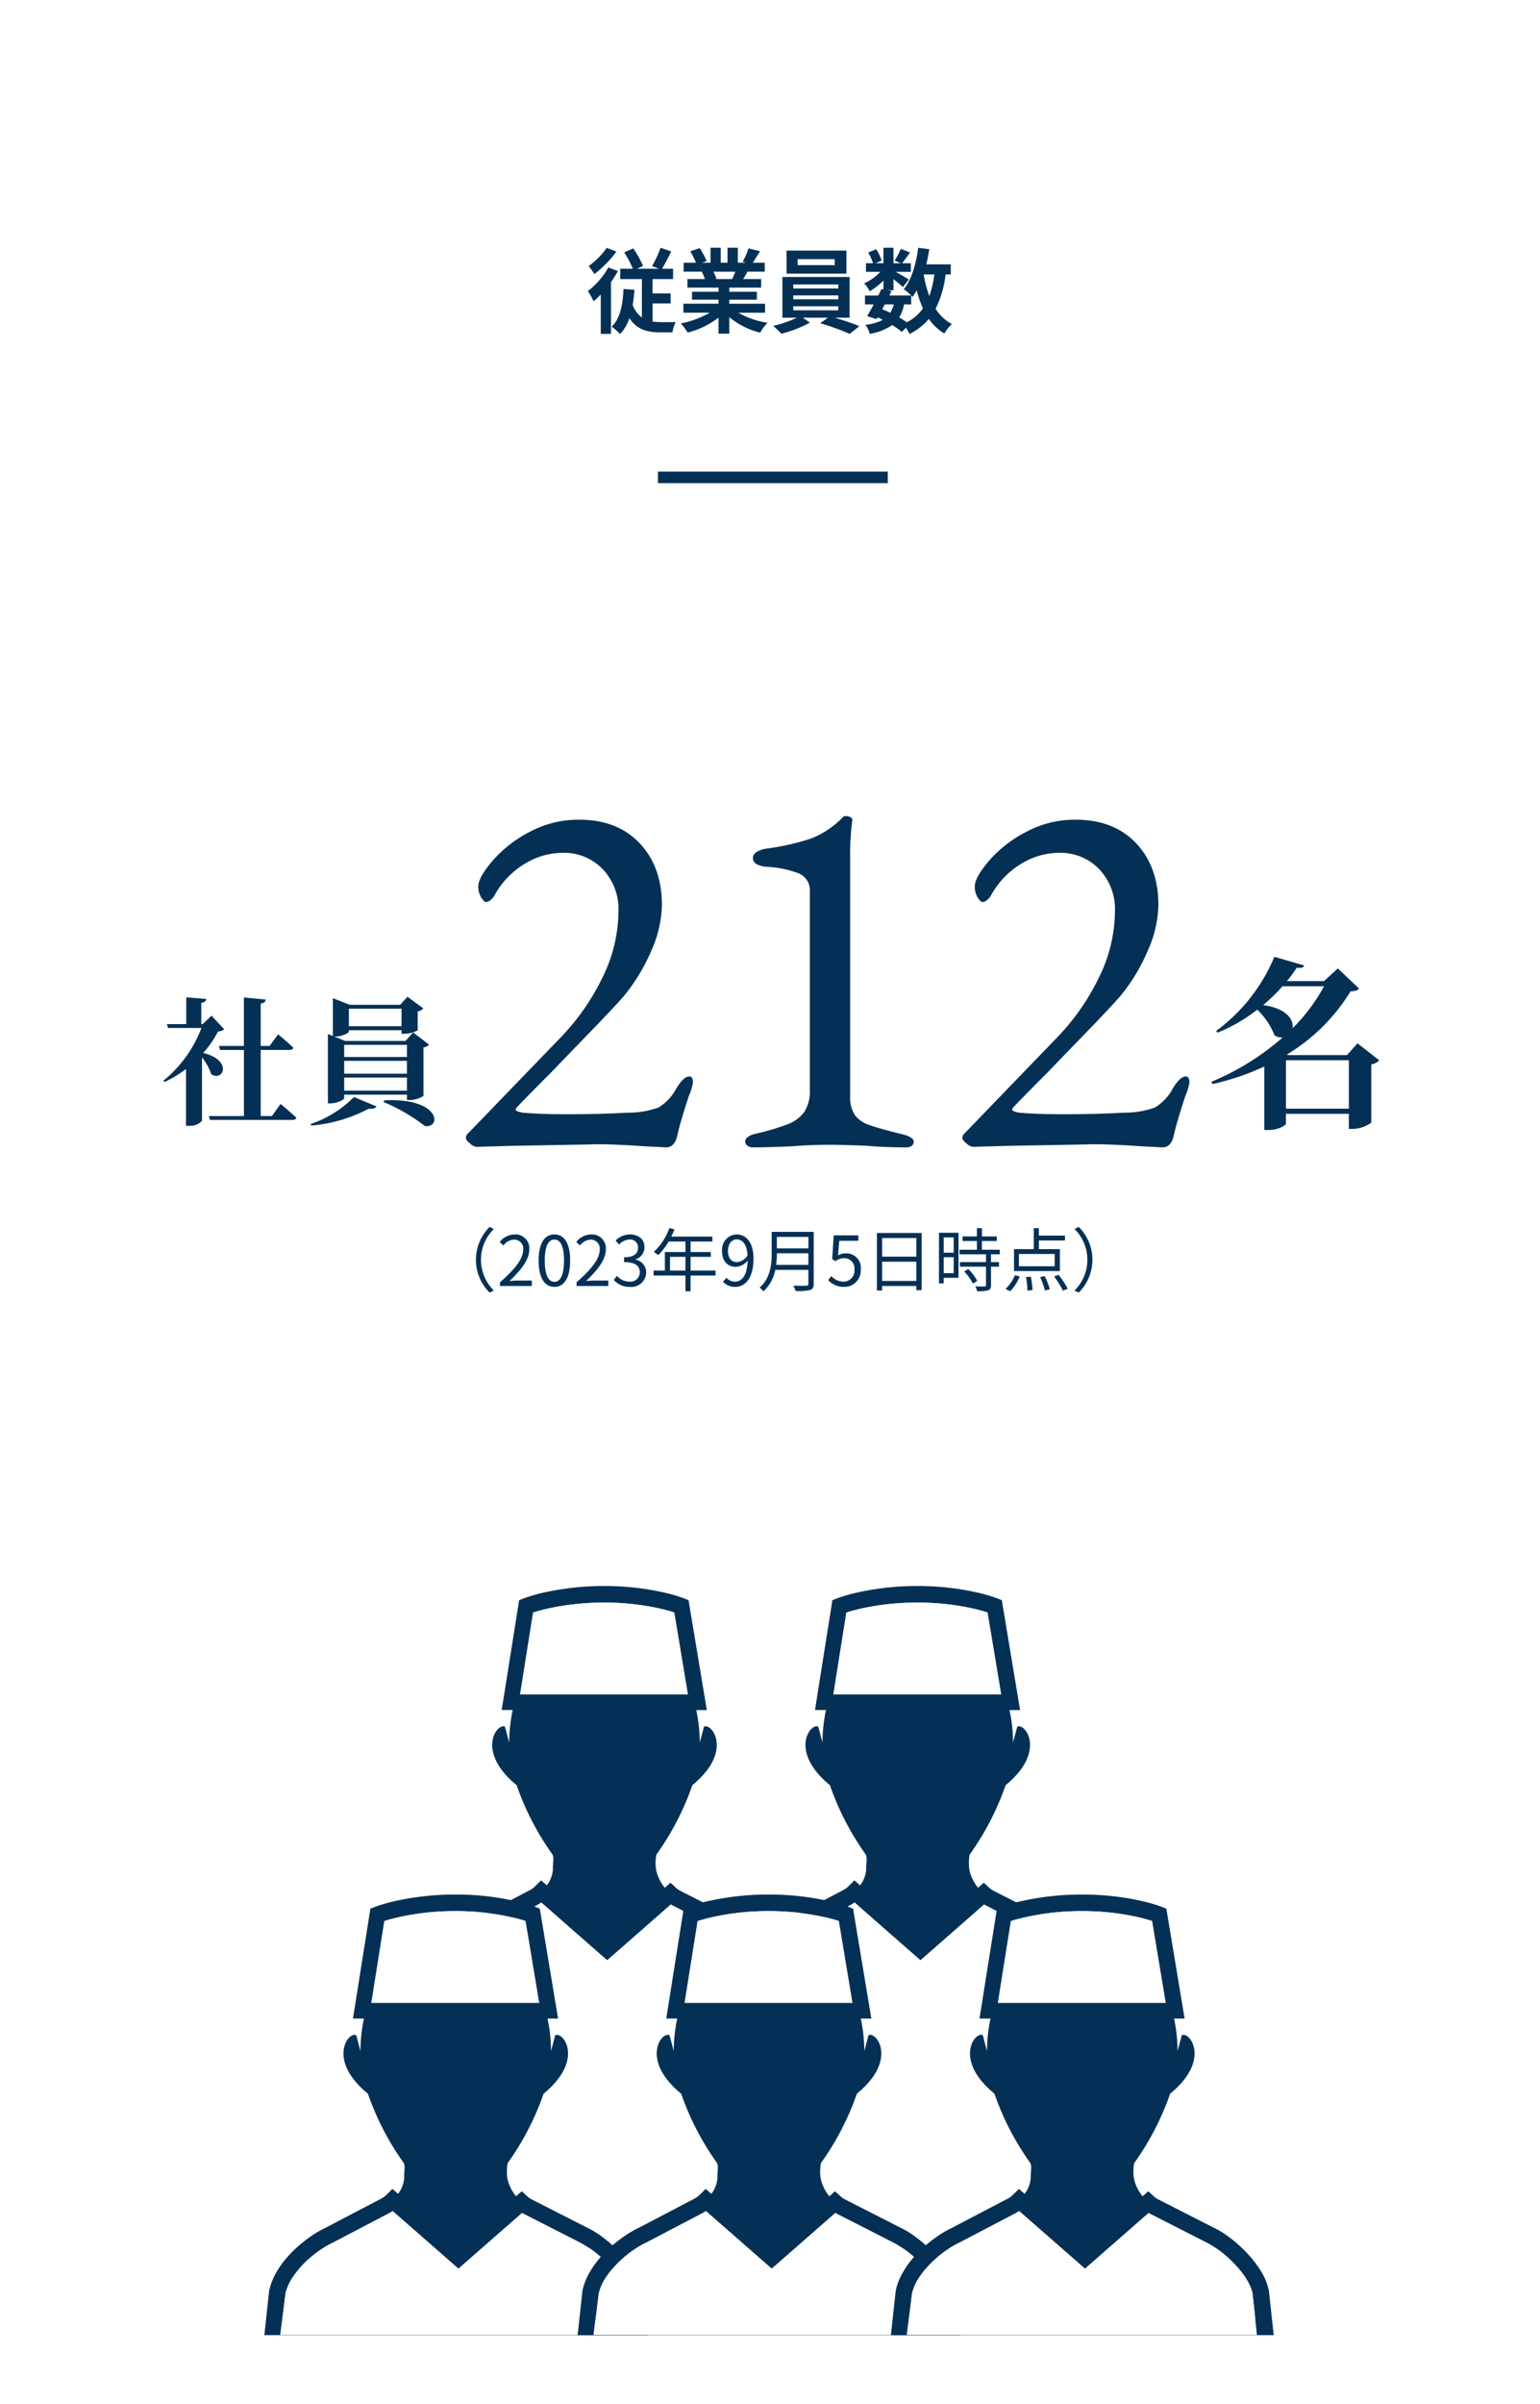 <svg xmlns="http://www.w3.org/2000/svg" xmlns:xlink="http://www.w3.org/1999/xlink" width="268" height="418" viewBox="0 0 268 418">
  <defs>
    <filter id="パス_6405" x="0" y="0" width="268" height="418" filterUnits="userSpaceOnUse">
      <feOffset dy="3" input="SourceAlpha"/>
      <feGaussianBlur stdDeviation="3" result="blur"/>
      <feFlood flood-opacity="0.161"/>
      <feComposite operator="in" in2="blur"/>
      <feComposite in="SourceGraphic"/>
    </filter>
  </defs>
  <g id="グループ_3010" data-name="グループ 3010" transform="translate(5141.992 -868.193)">
    <g transform="matrix(1, 0, 0, 1, -5141.99, 868.19)" filter="url(#パス_6405)">
      <path id="パス_6405-2" data-name="パス 6405" d="M0,0H250V400H0Z" transform="translate(9 6)" fill="#fff"/>
    </g>
    <path id="パス_6406" data-name="パス 6406" d="M-30.69.09q-5.04-.36-8.55-.36.99,0-14.4.27l-6.48.18A2.119,2.119,0,0,1-61.2-.4q-.72-.585-.72-.945a1.042,1.042,0,0,1,.315-.765l.4-.4,15.39-15.93a40.372,40.372,0,0,0,7.605-10.71A26.276,26.276,0,0,0-35.37-40.68a10.1,10.1,0,0,0-2.79-7.47A9.3,9.3,0,0,0-45-50.94,12.685,12.685,0,0,0-51.8-48.96a14.639,14.639,0,0,0-5.085,5.31,2.657,2.657,0,0,1-.72.9,1.359,1.359,0,0,1-.81.36q-.36,0-.855-.81a3.552,3.552,0,0,1-.495-1.89q0-1.53,2.43-4.41A21.862,21.862,0,0,1-50.9-54.54,18.009,18.009,0,0,1-42.21-56.7q6.66,0,10.53,4.1t3.87,10.755a20.352,20.352,0,0,1-1.845,7.92A32.213,32.213,0,0,1-34.38-26.1q-1.71,1.98-6.165,6.57t-6.435,6.66q-6.3,6.3-6.3,6.48,0,.27.36.405a4.9,4.9,0,0,0,.9.225q2.97.27,7.92.27,5.4,0,10.26-.27a15.652,15.652,0,0,0,5.445-.9A8.637,8.637,0,0,0-25.29-9.99q1.26-2.07,2.25-2.07.63,0,.63,1.08a10.173,10.173,0,0,1-.72,2.34q-1.53,4.68-1.98,6.75Q-25.56.27-27.09.27Zm18.72.18a1.452,1.452,0,0,1-.99-.315.98.98,0,0,1-.36-.765.874.874,0,0,1,.405-.675,3.143,3.143,0,0,1,.945-.5A46.339,46.339,0,0,0-5.94-3.735,6.465,6.465,0,0,0-3.06-5.85a6.648,6.648,0,0,0,.99-3.96V-44.19a3.172,3.172,0,0,0-1.98-3.195A17.941,17.941,0,0,0-9.63-48.51a4.362,4.362,0,0,1-1.665-.45,1.158,1.158,0,0,1-.675-1.08,1.2,1.2,0,0,1,.63-1.035,4.459,4.459,0,0,1,1.62-.585,41.827,41.827,0,0,0,7.83-1.755A15.661,15.661,0,0,0,3.78-57.24a.712.712,0,0,1,.45-.09,1.5,1.5,0,0,1,.81.225.5.5,0,0,1,.27.585,45.393,45.393,0,0,0-.36,6.39v41.4a5.774,5.774,0,0,0,.81,3.375A5.212,5.212,0,0,0,8.325-3.6q1.755.63,6.165,1.71a3.587,3.587,0,0,1,1.08.5.861.861,0,0,1,.45.675.855.855,0,0,1-.36.72,1.458,1.458,0,0,1-.9.27Q11.07.27,7.92,0,3.78-.18,1.53-.18q-3.51,0-6.75.27Q-9.54.27-11.97.27ZM55.71.09q-5.04-.36-8.55-.36.99,0-14.4.27L26.28.18A2.119,2.119,0,0,1,25.2-.4q-.72-.585-.72-.945a1.042,1.042,0,0,1,.315-.765l.405-.4L40.59-18.45a40.372,40.372,0,0,0,7.605-10.71A26.276,26.276,0,0,0,51.03-40.68a10.1,10.1,0,0,0-2.79-7.47,9.3,9.3,0,0,0-6.84-2.79A12.685,12.685,0,0,0,34.6-48.96a14.639,14.639,0,0,0-5.085,5.31,2.657,2.657,0,0,1-.72.9,1.359,1.359,0,0,1-.81.36q-.36,0-.855-.81a3.552,3.552,0,0,1-.495-1.89q0-1.53,2.43-4.41A21.862,21.862,0,0,1,35.5-54.54,18.009,18.009,0,0,1,44.19-56.7q6.66,0,10.53,4.1T58.59-41.85a20.352,20.352,0,0,1-1.845,7.92A32.213,32.213,0,0,1,52.02-26.1q-1.71,1.98-6.165,6.57T39.42-12.87q-6.3,6.3-6.3,6.48,0,.27.36.405a4.9,4.9,0,0,0,.9.225q2.97.27,7.92.27,5.4,0,10.26-.27A15.652,15.652,0,0,0,58-6.66,8.637,8.637,0,0,0,61.11-9.99q1.26-2.07,2.25-2.07.63,0,.63,1.08a10.173,10.173,0,0,1-.72,2.34q-1.53,4.68-1.98,6.75Q60.84.27,59.31.27Z" transform="translate(-4998.992 1067.41)" fill="#053055"/>
    <path id="パス_6409" data-name="パス 6409" d="M-28.416-13.536a13.369,13.369,0,0,1-3.136,3.168,14.56,14.56,0,0,1,.992,1.392,19.67,19.67,0,0,0,3.824-3.9Zm.288,3.408A13.648,13.648,0,0,1-31.7-6.016,11.557,11.557,0,0,1-30.7-4.24a14.165,14.165,0,0,0,1.248-1.184V1.424h1.776V-7.568A21.441,21.441,0,0,0-26.464-9.5Zm7.7,6.256H-17.3V-5.616h-3.136V-8.1h3.568V-9.9h-1.92c.5-.816,1.072-1.936,1.6-3.008l-1.856-.64a18.161,18.161,0,0,1-1.488,3.184L-19.3-9.9H-23.12l1.024-.5a17.357,17.357,0,0,0-1.7-3.04l-1.568.688a20.389,20.389,0,0,1,1.5,2.848h-2.192V-8.1h3.76V-1.44a4.62,4.62,0,0,1-1.6-2.16,25.829,25.829,0,0,0,.3-2.656l-1.9-.128C-25.616-3.6-26.08-1.232-27.552.16a8.921,8.921,0,0,1,1.456,1.3,7.561,7.561,0,0,0,1.632-2.768C-23.2.624-21.408,1.152-19.216,1.152h2.24a6.213,6.213,0,0,1,.56-1.776c-.56,0-2.224.016-2.656,0a9.385,9.385,0,0,1-1.36-.1Zm14.4-5.52c-.176.432-.368.9-.56,1.28H-9.584l.272-.048a8.6,8.6,0,0,0-.544-1.232ZM-.864-2.256V-3.824H-7.088v-.7h4.8V-5.9h-4.8v-.72h5.552V-8.112H-4.672c.24-.384.5-.816.752-1.28H-.912v-1.552h-2.08c.368-.56.8-1.28,1.248-2.016l-2-.48a12.889,12.889,0,0,1-1.008,2.32l.576.176H-5.6v-2.608H-7.392v2.608H-8.576v-2.608h-1.776v2.608h-1.456l.784-.288a12.107,12.107,0,0,0-1.216-2.256l-1.632.56a14.342,14.342,0,0,1,.992,1.984h-2.144v1.552h3.344l-.192.032a7.19,7.19,0,0,1,.544,1.248h-3.04v1.488H-8.96v.72h-4.608v1.376H-8.96v.7h-6.112v1.568h4.592A16.81,16.81,0,0,1-15.536-.384,8.875,8.875,0,0,1-14.32,1.2,15.177,15.177,0,0,0-8.96-1.392V1.392h1.872v-2.88a13.657,13.657,0,0,0,5.376,2.7A8.95,8.95,0,0,1-.432-.512,14.294,14.294,0,0,1-5.5-2.256Zm12.128-8.272H4.8v-1.04h6.464ZM13.3-13.056H2.88v4H13.3ZM4.048-3.376h7.84v.7H4.048Zm0-1.888h7.84v.672H4.048Zm0-1.9h7.84v.688H4.048Zm9.808,5.776V-8.464H2.16v7.072H4.672A19.532,19.532,0,0,1,.544.032a16.736,16.736,0,0,1,1.44,1.36,21.319,21.319,0,0,0,4.96-1.92L5.712-1.392H10.08l-1.344.96a42.587,42.587,0,0,1,5.136,1.856L15.552.08c-1.1-.448-2.784-1.024-4.288-1.472Zm10.72-2.32V-5.248c.1.1.16.176.224.24a10.149,10.149,0,0,0,.736-1.152,16.938,16.938,0,0,0,1.088,3.152A7.86,7.86,0,0,1,23.808-.592,14.9,14.9,0,0,0,22.48-1.44a6.466,6.466,0,0,0,.848-2.272Zm-4.592,0h1.552a4.865,4.865,0,0,1-.608,1.456c-.464-.224-.928-.416-1.408-.608Zm8.608-5.2a17.12,17.12,0,0,1-.864,3.76,20.189,20.189,0,0,1-.976-3.76Zm2.864,0v-1.76H27.2c.208-.848.384-1.728.512-2.624l-1.92-.256c-.384,2.848-1.152,5.568-2.512,7.2a11.094,11.094,0,0,1,1.3,1.1H20.768l.384-.768-.688-.144h1.024V-8.1c.624.5,1.3,1.056,1.648,1.392l1.008-1.312c-.352-.24-1.488-.912-2.256-1.344h2.624v-1.5h-1.52c.384-.5.88-1.168,1.376-1.856l-1.6-.64A15.455,15.455,0,0,1,21.7-11.328l1.056.464H21.488v-2.688H19.744v2.688H18.4l1.024-.448a6.817,6.817,0,0,0-.96-1.984l-1.376.576a8.523,8.523,0,0,1,.832,1.856H16.7v1.5h2.5a8.5,8.5,0,0,1-2.816,2,5.756,5.756,0,0,1,.96,1.376,11.532,11.532,0,0,0,2.4-1.856V-6.3l-.352-.08c-.16.352-.352.736-.544,1.136h-2.32v1.536h1.52c-.4.768-.8,1.488-1.152,2.048l1.664.512.176-.3a9.226,9.226,0,0,1,.9.432,8.408,8.408,0,0,1-3.04.864,4.2,4.2,0,0,1,.752,1.568A9.816,9.816,0,0,0,21.28-.112a15.163,15.163,0,0,1,1.664,1.2l.72-.736a7.225,7.225,0,0,1,.608,1.088,10.392,10.392,0,0,0,3.376-2.624A8.684,8.684,0,0,0,30.336,1.36,7.347,7.347,0,0,1,31.648-.288a7.509,7.509,0,0,1-2.832-2.656A18,18,0,0,0,30.56-8.912Z" transform="translate(-5007.992 924.821)" fill="#053055"/>
    <path id="パス_6407" data-name="パス 6407" d="M-51.252,1.152l.72-.372a7.509,7.509,0,0,1-2.232-5.34A7.509,7.509,0,0,1-50.532-9.9l-.72-.372A7.973,7.973,0,0,0-53.64-4.56,7.973,7.973,0,0,0-51.252,1.152ZM-49.452,0h5.532V-.948h-2.436c-.444,0-.984.048-1.44.084,2.064-1.956,3.444-3.744,3.444-5.5a2.413,2.413,0,0,0-2.556-2.6,3.364,3.364,0,0,0-2.592,1.3l.636.624a2.463,2.463,0,0,1,1.824-1.02,1.546,1.546,0,0,1,1.62,1.74c0,1.512-1.272,3.264-4.032,5.676Zm9.468.156c1.668,0,2.736-1.524,2.736-4.584s-1.068-4.536-2.736-4.536-2.748,1.476-2.748,4.536S-41.664.156-39.984.156Zm0-.876c-1.008,0-1.68-1.116-1.68-3.708,0-2.568.672-3.648,1.68-3.648S-38.316-7-38.316-4.428C-38.316-1.836-38.988-.72-39.984-.72Zm3.852.72H-30.6V-.948h-2.436c-.444,0-.984.048-1.44.084,2.064-1.956,3.444-3.744,3.444-5.5a2.413,2.413,0,0,0-2.556-2.6,3.364,3.364,0,0,0-2.592,1.3l.636.624a2.463,2.463,0,0,1,1.824-1.02,1.546,1.546,0,0,1,1.62,1.74c0,1.512-1.272,3.264-4.032,5.676Zm9.3.156a2.561,2.561,0,0,0,2.82-2.508,2.262,2.262,0,0,0-1.872-2.232v-.048a2.193,2.193,0,0,0,1.572-2.124c0-1.416-1.08-2.208-2.556-2.208a3.522,3.522,0,0,0-2.46,1.056l.588.7a2.745,2.745,0,0,1,1.824-.876,1.374,1.374,0,0,1,1.488,1.416c0,.948-.624,1.68-2.436,1.68v.84c2.028,0,2.736.708,2.736,1.764A1.62,1.62,0,0,1-26.916-.756,2.908,2.908,0,0,1-29.1-1.764l-.552.72A3.641,3.641,0,0,0-26.832.156Zm6.96-2.844V-5.064h2.688v2.376Zm7.932,0h-4.344V-5.064h3.516V-5.9h-3.516V-7.728h3.792v-.864h-7.152c.192-.408.384-.84.552-1.26l-.9-.216a10.155,10.155,0,0,1-2.7,4.14,5.523,5.523,0,0,1,.768.564A11.087,11.087,0,0,0-20.1-7.728h2.916V-5.9H-20.76v3.216h-1.968v.864h5.544V.924h.9V-1.824h4.344Zm3.732-1.464c-1.044,0-1.572-.768-1.572-1.956S-9.132-8.1-8.292-8.1c1.128,0,1.8.96,1.92,2.772A2.325,2.325,0,0,1-8.208-4.152ZM-10.644-.744a2.8,2.8,0,0,0,2.112.9c1.656,0,3.192-1.368,3.192-4.932,0-2.8-1.26-4.188-2.952-4.188a2.641,2.641,0,0,0-2.52,2.856c0,1.824.96,2.772,2.424,2.772A2.712,2.712,0,0,0-6.36-4.428C-6.444-1.692-7.428-.756-8.568-.756a1.985,1.985,0,0,1-1.476-.672ZM-1.4-3.672a15.066,15.066,0,0,0,.132-2.016H4.212v2.016Zm5.616-4.86V-6.54H-1.272V-8.532Zm.924-.876H-2.172v3.672c0,1.908-.192,4.344-2.1,6.024a3.377,3.377,0,0,1,.66.648A6.769,6.769,0,0,0-1.548-2.8h5.76V-.4c0,.264-.1.348-.372.36S2.6-.024,1.6-.06A3.779,3.779,0,0,1,1.98.864,9.649,9.649,0,0,0,4.512.7c.444-.144.624-.456.624-1.08ZM10.452.156a2.857,2.857,0,0,0,2.88-3.024,2.51,2.51,0,0,0-2.652-2.8,2.526,2.526,0,0,0-1.308.348L9.588-7.86h3.324V-8.8H8.628L8.352-4.68l.588.36A2.393,2.393,0,0,1,10.4-4.836a1.78,1.78,0,0,1,1.824,2A1.9,1.9,0,0,1,10.356-.756,2.894,2.894,0,0,1,8.2-1.728l-.54.72A3.737,3.737,0,0,0,10.452.156ZM17.04-.876V-4.224h5.952V-.876ZM22.992-8.34V-5.1H17.04V-8.34ZM16.14-9.216v10h.9V0h5.952V.732h.936V-9.216ZM29.5-8.448v2.664h-1.74V-8.448Zm-1.74,6.216V-5H29.5v2.772Zm2.58-7.02h-3.4v8.8h.816v-.972h2.58Zm.984,6.72A9.256,9.256,0,0,1,32.844-.42L33.6-.9a8.484,8.484,0,0,0-1.56-2.04Zm6.192-2.976V-6.3h-3.1V-7.824H37v-.792h-2.58v-1.428H33.54v1.428h-2.5v.792h2.5V-6.3H30.528v.792h4.6v1.356H30.588v.792h4.536v3.2c0,.18-.06.228-.264.24s-.852.012-1.6-.012A2.725,2.725,0,0,1,33.552.9,6.866,6.866,0,0,0,35.5.756c.36-.132.492-.4.492-.9V-3.36H37.38v-.792H35.988V-5.508Zm9.564,2.076H40.848V-5.568h6.228Zm.9-2.976H44.328V-7.92h4.536v-.84H44.328v-1.284H43.44v3.636H40v3.816h7.98ZM39.336.912a8.235,8.235,0,0,0,1.656-2.568l-.84-.216A6.962,6.962,0,0,1,38.52.516Zm2.736-2.46A13.807,13.807,0,0,1,42.336.816L43.224.7a15.151,15.151,0,0,0-.3-2.316Zm2.46.012A11.445,11.445,0,0,1,45.372.78l.864-.2a11.994,11.994,0,0,0-.9-2.292Zm2.436-.108A12.864,12.864,0,0,1,48.5.816l.84-.336a13.085,13.085,0,0,0-1.6-2.424Zm4.284-8.628-.72.372a7.509,7.509,0,0,1,2.232,5.34A7.509,7.509,0,0,1,50.532.78l.72.372A7.973,7.973,0,0,0,53.64-4.56,7.973,7.973,0,0,0,51.252-10.272Z" transform="translate(-5005.525 1091.782)" fill="#053055"/>
    <path id="パス_6410" data-name="パス 6410" d="M4.416-22.112a31.313,31.313,0,0,1-5.472,7.3c.224-1.472-1.024-3.456-5.12-4.032a29.621,29.621,0,0,0,3.36-3.264Zm-8.64-5.12a30.69,30.69,0,0,1-10.144,12.9l.256.288a28.792,28.792,0,0,0,6.912-4,12.717,12.717,0,0,1,3.008,4.48,2.481,2.481,0,0,0,1.408.352A44.6,44.6,0,0,1-15.2-5.5l.224.384A43.65,43.65,0,0,0-5.984-8.16V2.88h.672c1.92,0,3.1-.864,3.1-1.12V.064H8.736V2.688h.64A5.753,5.753,0,0,0,12.64,1.6V-8.544a2.181,2.181,0,0,0,1.376-.7L10.24-12.192,8.416-10.144H-1.792l-.256-.1A32.736,32.736,0,0,0,9.024-21.216c.864-.064,1.216-.16,1.472-.512l-3.68-3.488-2.4,2.208H-2.048A27.357,27.357,0,0,0-.32-25.344c.9.1,1.152-.032,1.28-.384ZM8.736-.832H-2.208V-9.248H8.736Z" transform="translate(-4915.992 1061.782)" fill="#053055"/>
    <path id="パス_6408" data-name="パス 6408" d="M-14.568-11.736l.192.7h4.152V.456h-6.1l.192.672H-1.776c.336,0,.6-.12.672-.384-1.008-.96-2.736-2.4-2.736-2.4L-5.352.456H-7.3v-11.5H-2.3c.36,0,.624-.12.672-.384-.984-.96-2.64-2.328-2.64-2.328L-5.76-11.736H-7.3V-19.1c.648-.1.816-.336.864-.7l-3.792-.36v8.424Zm-9.072-3.792.216.672h5.808A21.781,21.781,0,0,1-24.24-5.688l.216.216A20.226,20.226,0,0,0-20.3-7.728V2.136h.528a2.708,2.708,0,0,0,2.256-.864V-9.744a9.547,9.547,0,0,1,1.608,2.928c2.088,1.368,3.792-2.448-1.416-3.7a16.679,16.679,0,0,0,2.592-3.744,1.71,1.71,0,0,0,1.08-.36l-2.208-2.376L-17.4-15.528h-.24v-3.7c.624-.1.84-.336.864-.672l-3.48-.288v4.656ZM11.472-.816c.84.072,1.224-.1,1.368-.408L8.928-2.856a19.214,19.214,0,0,1-7.56,4.7l.144.264A25.911,25.911,0,0,0,11.472-.816ZM14.208-2.28l-.144.288a31.69,31.69,0,0,1,7.224,4.2C24.288,2.5,23.832-2.76,14.208-2.28Zm3.936-6.864v2.232H7.224V-9.144Zm0-.672H7.224v-2.112h10.92ZM5.256-18.888v5.424L4.392-13.8V-1.752H4.8c1.2,0,2.424-.624,2.424-.912v-.6h10.92v.936h.48a4.735,4.735,0,0,0,2.4-.72v-8.424a1.625,1.625,0,0,0,.984-.48l-2.784-2.136L17.9-12.6H7.416l-1.944-.768H5.64c1.128,0,2.4-.6,2.4-.84v-.264h9.168v.624h.48a5.268,5.268,0,0,0,2.328-.6v-3.288A1.707,1.707,0,0,0,21-18.264L18.24-20.28l-1.272,1.392H8.208L5.256-20.04Zm11.952,3.72H8.04v-3.048h9.168Zm.936,8.928v2.28H7.224V-6.24Z" transform="translate(-5089.321 1061.782)" fill="#053055"/>
    <g id="グループ_2979" data-name="グループ 2979" transform="translate(-5258.62 -1688.207)">
      <g id="グループ_2236" data-name="グループ 2236" transform="translate(188.511 2832.155)">
        <g id="グループ_2230" data-name="グループ 2230" transform="translate(0)">
          <path id="パス_2645" data-name="パス 2645" d="M99.15,68.914l-.012-.061a10.685,10.685,0,0,0-1.47-3.525,18.279,18.279,0,0,0-1.788-2.389A24.044,24.044,0,0,0,92.7,59.927c-.545-.426-1.085-.814-1.611-1.15a13.177,13.177,0,0,0-1.475-.818l-9.665-4.923-.028-.014a3.139,3.139,0,0,1-.811-.561l-.951-.87-.987.865a7.122,7.122,0,0,1-1.524-3.146A8.226,8.226,0,0,1,75.7,46.7,47.386,47.386,0,0,0,81.96,34.628c7.158-5.861,3.42-10.864,2.029-10.169l-.741,2.77a26.763,26.763,0,0,0-.605-5.664H84.48L84.2,19.888l-2.9-17.424-.75-.3a26.625,26.625,0,0,0-3.822-1.1A46.56,46.56,0,0,0,66.628,0,47.778,47.778,0,0,0,56.461,1.061a28.24,28.24,0,0,0-3.874,1.1l-.767.3-3.034,19.1H50.7a27.074,27.074,0,0,0-.608,5.662l-.736-2.768c-1.393-.694-5.132,4.309,2.027,10.169A47.38,47.38,0,0,0,57.637,46.7c.271.79.058.916.058,2.609a5.113,5.113,0,0,1-1.057,2.731l-.989-.865-.951.945a4.392,4.392,0,0,1-1.279.9l-.035.016-9.393,4.916a18.249,18.249,0,0,0-2.7,1.59,22.264,22.264,0,0,0-4.274,3.9A15.861,15.861,0,0,0,35.3,65.962a10.931,10.931,0,0,0-1.087,2.859L34.2,68.9l-.837,7.71H99.982ZM52.16,18.684l2.24-14.1c.61-.192,1.571-.468,2.84-.739a44.8,44.8,0,0,1,9.389-.963,43.93,43.93,0,0,1,9.482,1c1.113.248,1.971.493,2.546.673.03.012.056.019.084.028l2.342,14.106H52.16ZM66.671,73.725h-30.1l.47-4.348a8.823,8.823,0,0,1,1.2-2.742,16.863,16.863,0,0,1,3.42-3.755,20.4,20.4,0,0,1,1.908-1.4,13.753,13.753,0,0,1,1.669-.933l.033-.014,9.41-4.923a7.066,7.066,0,0,0,1-.582L67.143,65.054,78.21,55.369c.147.089.3.168.458.246l9.665,4.921.026.014a22.938,22.938,0,0,1,2.247,1.4A20.919,20.919,0,0,1,94.264,65.5a12.968,12.968,0,0,1,1.344,2.025,6.984,6.984,0,0,1,.692,1.835l.475,4.369h-30.1Z" transform="translate(-33.359)" fill="#053055"/>
          <path id="パス_2647" data-name="パス 2647" d="M44.2,17.63,46.467,3.381c.617-.194,1.587-.472,2.87-.747a45.264,45.264,0,0,1,9.487-.973A44.388,44.388,0,0,1,68.4,2.668c1.124.25,1.991.5,2.573.68.031.012.057.019.085.028L73.43,17.63H44.2Z" transform="translate(-25.59 1.219)" fill="#fff"/>
          <path id="パス_2646" data-name="パス 2646" d="M65.572,53.7H34.949l.923-7.325a9.089,9.089,0,0,1,1.2-2.8,17.079,17.079,0,0,1,3.42-3.829A20.423,20.423,0,0,1,42.4,38.323a13.677,13.677,0,0,1,1.669-.951l.033-.014,9.41-5.021a7.035,7.035,0,0,0,1-.594L65.976,41.966l11.067-9.877c.147.091.3.172.458.25l9.665,5.019.026.014A22.863,22.863,0,0,1,89.439,38.8,21.112,21.112,0,0,1,93.1,42.417a13.248,13.248,0,0,1,1.344,2.065,7.211,7.211,0,0,1,.692,1.872L95.89,53.7H65.572Z" transform="translate(-32.192 23.287)" fill="#fff"/>
        </g>
        <g id="グループ_2231" data-name="グループ 2231" transform="translate(54.518)">
          <path id="パス_2645-2" data-name="パス 2645" d="M99.15,68.914l-.012-.061a10.685,10.685,0,0,0-1.47-3.525,18.279,18.279,0,0,0-1.788-2.389A24.044,24.044,0,0,0,92.7,59.927c-.545-.426-1.085-.814-1.611-1.15a13.177,13.177,0,0,0-1.475-.818l-9.665-4.923-.028-.014a3.139,3.139,0,0,1-.811-.561l-.951-.87-.987.865a7.122,7.122,0,0,1-1.524-3.146A8.226,8.226,0,0,1,75.7,46.7,47.386,47.386,0,0,0,81.96,34.628c7.158-5.861,3.42-10.864,2.029-10.169l-.741,2.77a26.763,26.763,0,0,0-.605-5.664H84.48L84.2,19.888l-2.9-17.424-.75-.3a26.625,26.625,0,0,0-3.822-1.1A46.56,46.56,0,0,0,66.628,0,47.778,47.778,0,0,0,56.461,1.061a28.24,28.24,0,0,0-3.874,1.1l-.767.3-3.034,19.1H50.7a27.074,27.074,0,0,0-.608,5.662l-.736-2.768c-1.393-.694-5.132,4.309,2.027,10.169A47.38,47.38,0,0,0,57.637,46.7c.271.79.058.916.058,2.609a5.113,5.113,0,0,1-1.057,2.731l-.989-.865-.951.945a4.392,4.392,0,0,1-1.279.9l-.035.016-9.393,4.916a18.249,18.249,0,0,0-2.7,1.59,22.264,22.264,0,0,0-4.274,3.9A15.861,15.861,0,0,0,35.3,65.962a10.931,10.931,0,0,0-1.087,2.859L34.2,68.9l-.837,7.71H99.982ZM52.16,18.684l2.24-14.1c.61-.192,1.571-.468,2.84-.739a44.8,44.8,0,0,1,9.389-.963,43.93,43.93,0,0,1,9.482,1c1.113.248,1.971.493,2.546.673.03.012.056.019.084.028l2.342,14.106H52.16ZM66.671,73.725h-30.1l.47-4.348a8.823,8.823,0,0,1,1.2-2.742,16.863,16.863,0,0,1,3.42-3.755,20.4,20.4,0,0,1,1.908-1.4,13.753,13.753,0,0,1,1.669-.933l.033-.014,9.41-4.923a7.066,7.066,0,0,0,1-.582L67.143,65.054,78.21,55.369c.147.089.3.168.458.246l9.665,4.921.026.014a22.938,22.938,0,0,1,2.247,1.4A20.919,20.919,0,0,1,94.264,65.5a12.968,12.968,0,0,1,1.344,2.025,6.984,6.984,0,0,1,.692,1.835l.475,4.369h-30.1Z" transform="translate(-33.359)" fill="#053055"/>
          <path id="パス_2647-2" data-name="パス 2647" d="M44.2,17.63,46.467,3.381c.617-.194,1.587-.472,2.87-.747a45.264,45.264,0,0,1,9.487-.973A44.388,44.388,0,0,1,68.4,2.668c1.124.25,1.991.5,2.573.68.031.012.057.019.085.028L73.43,17.63H44.2Z" transform="translate(-25.59 1.219)" fill="#fff"/>
          <path id="パス_2646-2" data-name="パス 2646" d="M65.572,53.8H34.949l.923-7.36a9.155,9.155,0,0,1,1.2-2.81,17.133,17.133,0,0,1,3.42-3.847A20.43,20.43,0,0,1,42.4,38.354a13.659,13.659,0,0,1,1.669-.956l.033-.014,9.41-5.045a7.028,7.028,0,0,0,1-.6L65.976,42.014,77.044,32.09c.147.091.3.172.458.252l9.665,5.042.026.014a22.846,22.846,0,0,1,2.247,1.432A21.159,21.159,0,0,1,93.1,42.467a13.318,13.318,0,0,1,1.344,2.074,7.267,7.267,0,0,1,.692,1.88L95.89,53.8H65.572Z" transform="translate(-32.192 23.287)" fill="#fff"/>
        </g>
      </g>
      <g id="グループ_2233" data-name="グループ 2233" transform="translate(162.627 2885.795)">
        <g id="グループ_2230-2" data-name="グループ 2230" transform="translate(0)">
          <path id="パス_2645-3" data-name="パス 2645" d="M99.15,68.914l-.012-.061a10.685,10.685,0,0,0-1.47-3.525,18.279,18.279,0,0,0-1.788-2.389A24.044,24.044,0,0,0,92.7,59.927c-.545-.426-1.085-.814-1.611-1.15a13.177,13.177,0,0,0-1.475-.818l-9.665-4.923-.028-.014a3.139,3.139,0,0,1-.811-.561l-.951-.87-.987.865a7.122,7.122,0,0,1-1.524-3.146A8.226,8.226,0,0,1,75.7,46.7,47.386,47.386,0,0,0,81.96,34.628c7.158-5.861,3.42-10.864,2.029-10.169l-.741,2.77a26.763,26.763,0,0,0-.605-5.664H84.48L84.2,19.888l-2.9-17.424-.75-.3a26.625,26.625,0,0,0-3.822-1.1A46.56,46.56,0,0,0,66.628,0,47.778,47.778,0,0,0,56.461,1.061a28.24,28.24,0,0,0-3.874,1.1l-.767.3-3.034,19.1H50.7a27.074,27.074,0,0,0-.608,5.662l-.736-2.768c-1.393-.694-5.132,4.309,2.027,10.169A47.38,47.38,0,0,0,57.637,46.7c.271.79.058.916.058,2.609a5.113,5.113,0,0,1-1.057,2.731l-.989-.865-.951.945a4.392,4.392,0,0,1-1.279.9l-.035.016-9.393,4.916a18.249,18.249,0,0,0-2.7,1.59,22.264,22.264,0,0,0-4.274,3.9A15.861,15.861,0,0,0,35.3,65.962a10.931,10.931,0,0,0-1.087,2.859L34.2,68.9l-.837,7.71H99.982ZM52.16,18.684l2.24-14.1c.61-.192,1.571-.468,2.84-.739a44.8,44.8,0,0,1,9.389-.963,43.93,43.93,0,0,1,9.482,1c1.113.248,1.971.493,2.546.673.03.012.056.019.084.028l2.342,14.106H52.16ZM66.671,73.725h-30.1l.47-4.348a8.823,8.823,0,0,1,1.2-2.742,16.863,16.863,0,0,1,3.42-3.755,20.4,20.4,0,0,1,1.908-1.4,13.753,13.753,0,0,1,1.669-.933l.033-.014,9.41-4.923a7.066,7.066,0,0,0,1-.582L67.143,65.054,78.21,55.369c.147.089.3.168.458.246l9.665,4.921.026.014a22.938,22.938,0,0,1,2.247,1.4A20.919,20.919,0,0,1,94.264,65.5a12.968,12.968,0,0,1,1.344,2.025,6.984,6.984,0,0,1,.692,1.835l.475,4.369h-30.1Z" transform="translate(-33.359)" fill="#053055"/>
          <path id="パス_2647-3" data-name="パス 2647" d="M44.2,17.63,46.467,3.381c.617-.194,1.587-.472,2.87-.747a45.264,45.264,0,0,1,9.487-.973A44.388,44.388,0,0,1,68.4,2.668c1.124.25,1.991.5,2.573.68.031.012.057.019.085.028L73.43,17.63H44.2Z" transform="translate(-25.59 1.219)" fill="#fff"/>
          <path id="パス_2646-3" data-name="パス 2646" d="M65.572,53.273H34.949l.923-7.183a8.823,8.823,0,0,1,1.2-2.742,16.862,16.862,0,0,1,3.42-3.755A20.4,20.4,0,0,1,42.4,38.2a13.75,13.75,0,0,1,1.669-.933l.033-.014,9.41-4.923a7.067,7.067,0,0,0,1-.582L65.976,41.768l11.067-9.685c.147.089.3.168.458.246l9.665,4.921.026.014a22.937,22.937,0,0,1,2.247,1.4A20.919,20.919,0,0,1,93.1,42.21a12.967,12.967,0,0,1,1.344,2.025,6.984,6.984,0,0,1,.692,1.835l.757,7.2H65.572Z" transform="translate(-32.192 23.287)" fill="#fff"/>
        </g>
        <g id="グループ_2231-2" data-name="グループ 2231" transform="translate(54.518)">
          <path id="パス_2645-4" data-name="パス 2645" d="M99.15,68.914l-.012-.061a10.685,10.685,0,0,0-1.47-3.525,18.279,18.279,0,0,0-1.788-2.389A24.044,24.044,0,0,0,92.7,59.927c-.545-.426-1.085-.814-1.611-1.15a13.177,13.177,0,0,0-1.475-.818l-9.665-4.923-.028-.014a3.139,3.139,0,0,1-.811-.561l-.951-.87-.987.865a7.122,7.122,0,0,1-1.524-3.146A8.226,8.226,0,0,1,75.7,46.7,47.386,47.386,0,0,0,81.96,34.628c7.158-5.861,3.42-10.864,2.029-10.169l-.741,2.77a26.763,26.763,0,0,0-.605-5.664H84.48L84.2,19.888l-2.9-17.424-.75-.3a26.625,26.625,0,0,0-3.822-1.1A46.56,46.56,0,0,0,66.628,0,47.778,47.778,0,0,0,56.461,1.061a28.24,28.24,0,0,0-3.874,1.1l-.767.3-3.034,19.1H50.7a27.074,27.074,0,0,0-.608,5.662l-.736-2.768c-1.393-.694-5.132,4.309,2.027,10.169A47.38,47.38,0,0,0,57.637,46.7c.271.79.058.916.058,2.609a5.113,5.113,0,0,1-1.057,2.731l-.989-.865-.951.945a4.392,4.392,0,0,1-1.279.9l-.035.016-9.393,4.916a18.249,18.249,0,0,0-2.7,1.59,22.264,22.264,0,0,0-4.274,3.9A15.861,15.861,0,0,0,35.3,65.962a10.931,10.931,0,0,0-1.087,2.859L34.2,68.9l-.837,7.71H99.982ZM52.16,18.684l2.24-14.1c.61-.192,1.571-.468,2.84-.739a44.8,44.8,0,0,1,9.389-.963,43.93,43.93,0,0,1,9.482,1c1.113.248,1.971.493,2.546.673.03.012.056.019.084.028l2.342,14.106H52.16ZM66.671,73.725h-30.1l.47-4.348a8.823,8.823,0,0,1,1.2-2.742,16.863,16.863,0,0,1,3.42-3.755,20.4,20.4,0,0,1,1.908-1.4,13.753,13.753,0,0,1,1.669-.933l.033-.014,9.41-4.923a7.066,7.066,0,0,0,1-.582L67.143,65.054,78.21,55.369c.147.089.3.168.458.246l9.665,4.921.026.014a22.938,22.938,0,0,1,2.247,1.4A20.919,20.919,0,0,1,94.264,65.5a12.968,12.968,0,0,1,1.344,2.025,6.984,6.984,0,0,1,.692,1.835l.475,4.369h-30.1Z" transform="translate(-33.359)" fill="#053055"/>
          <path id="パス_2647-4" data-name="パス 2647" d="M44.2,17.63,46.467,3.381c.617-.194,1.587-.472,2.87-.747a45.264,45.264,0,0,1,9.487-.973A44.388,44.388,0,0,1,68.4,2.668c1.124.25,1.991.5,2.573.68.031.012.057.019.085.028L73.43,17.63H44.2Z" transform="translate(-25.59 1.219)" fill="#fff"/>
          <path id="パス_2646-4" data-name="パス 2646" d="M65.572,53.273H34.949l.923-7.183a8.823,8.823,0,0,1,1.2-2.742,16.862,16.862,0,0,1,3.42-3.755A20.4,20.4,0,0,1,42.4,38.2a13.75,13.75,0,0,1,1.669-.933l.033-.014,9.41-4.923a7.067,7.067,0,0,0,1-.582L65.976,41.768l11.067-9.685c.147.089.3.168.458.246l9.665,4.921.026.014a22.937,22.937,0,0,1,2.247,1.4A20.919,20.919,0,0,1,93.1,42.21a12.967,12.967,0,0,1,1.344,2.025,6.984,6.984,0,0,1,.692,1.835l.757,7.2H65.572Z" transform="translate(-32.192 23.287)" fill="#fff"/>
        </g>
        <g id="グループ_2232" data-name="グループ 2232" transform="translate(109.035)">
          <path id="パス_2645-5" data-name="パス 2645" d="M99.15,68.914l-.012-.061a10.685,10.685,0,0,0-1.47-3.525,18.279,18.279,0,0,0-1.788-2.389A24.044,24.044,0,0,0,92.7,59.927c-.545-.426-1.085-.814-1.611-1.15a13.177,13.177,0,0,0-1.475-.818l-9.665-4.923-.028-.014a3.139,3.139,0,0,1-.811-.561l-.951-.87-.987.865a7.122,7.122,0,0,1-1.524-3.146A8.226,8.226,0,0,1,75.7,46.7,47.386,47.386,0,0,0,81.96,34.628c7.158-5.861,3.42-10.864,2.029-10.169l-.741,2.77a26.763,26.763,0,0,0-.605-5.664H84.48L84.2,19.888l-2.9-17.424-.75-.3a26.625,26.625,0,0,0-3.822-1.1A46.56,46.56,0,0,0,66.628,0,47.778,47.778,0,0,0,56.461,1.061a28.24,28.24,0,0,0-3.874,1.1l-.767.3-3.034,19.1H50.7a27.074,27.074,0,0,0-.608,5.662l-.736-2.768c-1.393-.694-5.132,4.309,2.027,10.169A47.38,47.38,0,0,0,57.637,46.7c.271.79.058.916.058,2.609a5.113,5.113,0,0,1-1.057,2.731l-.989-.865-.951.945a4.392,4.392,0,0,1-1.279.9l-.035.016-9.393,4.916a18.249,18.249,0,0,0-2.7,1.59,22.264,22.264,0,0,0-4.274,3.9A15.861,15.861,0,0,0,35.3,65.962a10.931,10.931,0,0,0-1.087,2.859L34.2,68.9l-.837,7.71H99.982ZM52.16,18.684l2.24-14.1c.61-.192,1.571-.468,2.84-.739a44.8,44.8,0,0,1,9.389-.963,43.93,43.93,0,0,1,9.482,1c1.113.248,1.971.493,2.546.673.03.012.056.019.084.028l2.342,14.106H52.16ZM66.671,73.725h-30.1l.47-4.348a8.823,8.823,0,0,1,1.2-2.742,16.863,16.863,0,0,1,3.42-3.755,20.4,20.4,0,0,1,1.908-1.4,13.753,13.753,0,0,1,1.669-.933l.033-.014,9.41-4.923a7.066,7.066,0,0,0,1-.582L67.143,65.054,78.21,55.369c.147.089.3.168.458.246l9.665,4.921.026.014a22.938,22.938,0,0,1,2.247,1.4A20.919,20.919,0,0,1,94.264,65.5a12.968,12.968,0,0,1,1.344,2.025,6.984,6.984,0,0,1,.692,1.835l.475,4.369h-30.1Z" transform="translate(-33.359)" fill="#053055"/>
          <path id="パス_2647-5" data-name="パス 2647" d="M44.2,17.63,46.467,3.381c.617-.194,1.587-.472,2.87-.747a45.264,45.264,0,0,1,9.487-.973A44.388,44.388,0,0,1,68.4,2.668c1.124.25,1.991.5,2.573.68.031.012.057.019.085.028L73.43,17.63H44.2Z" transform="translate(-25.59 1.219)" fill="#fff"/>
          <path id="パス_2646-5" data-name="パス 2646" d="M65.572,53.273H34.949l.923-7.183a8.823,8.823,0,0,1,1.2-2.742,16.862,16.862,0,0,1,3.42-3.755A20.4,20.4,0,0,1,42.4,38.2a13.75,13.75,0,0,1,1.669-.933l.033-.014,9.41-4.923a7.067,7.067,0,0,0,1-.582L65.976,41.768l11.067-9.685c.147.089.3.168.458.246l9.665,4.921.026.014a22.937,22.937,0,0,1,2.247,1.4A20.919,20.919,0,0,1,93.1,42.21a12.967,12.967,0,0,1,1.344,2.025,6.984,6.984,0,0,1,.692,1.835l.757,7.2H65.572Z" transform="translate(-32.192 23.287)" fill="#fff"/>
        </g>
      </g>
    </g>
    <path id="線_244" data-name="線 244" d="M40,1H0V-1H40Z" transform="translate(-5027.492 951.193)" fill="#053055"/>
  </g>
</svg>
